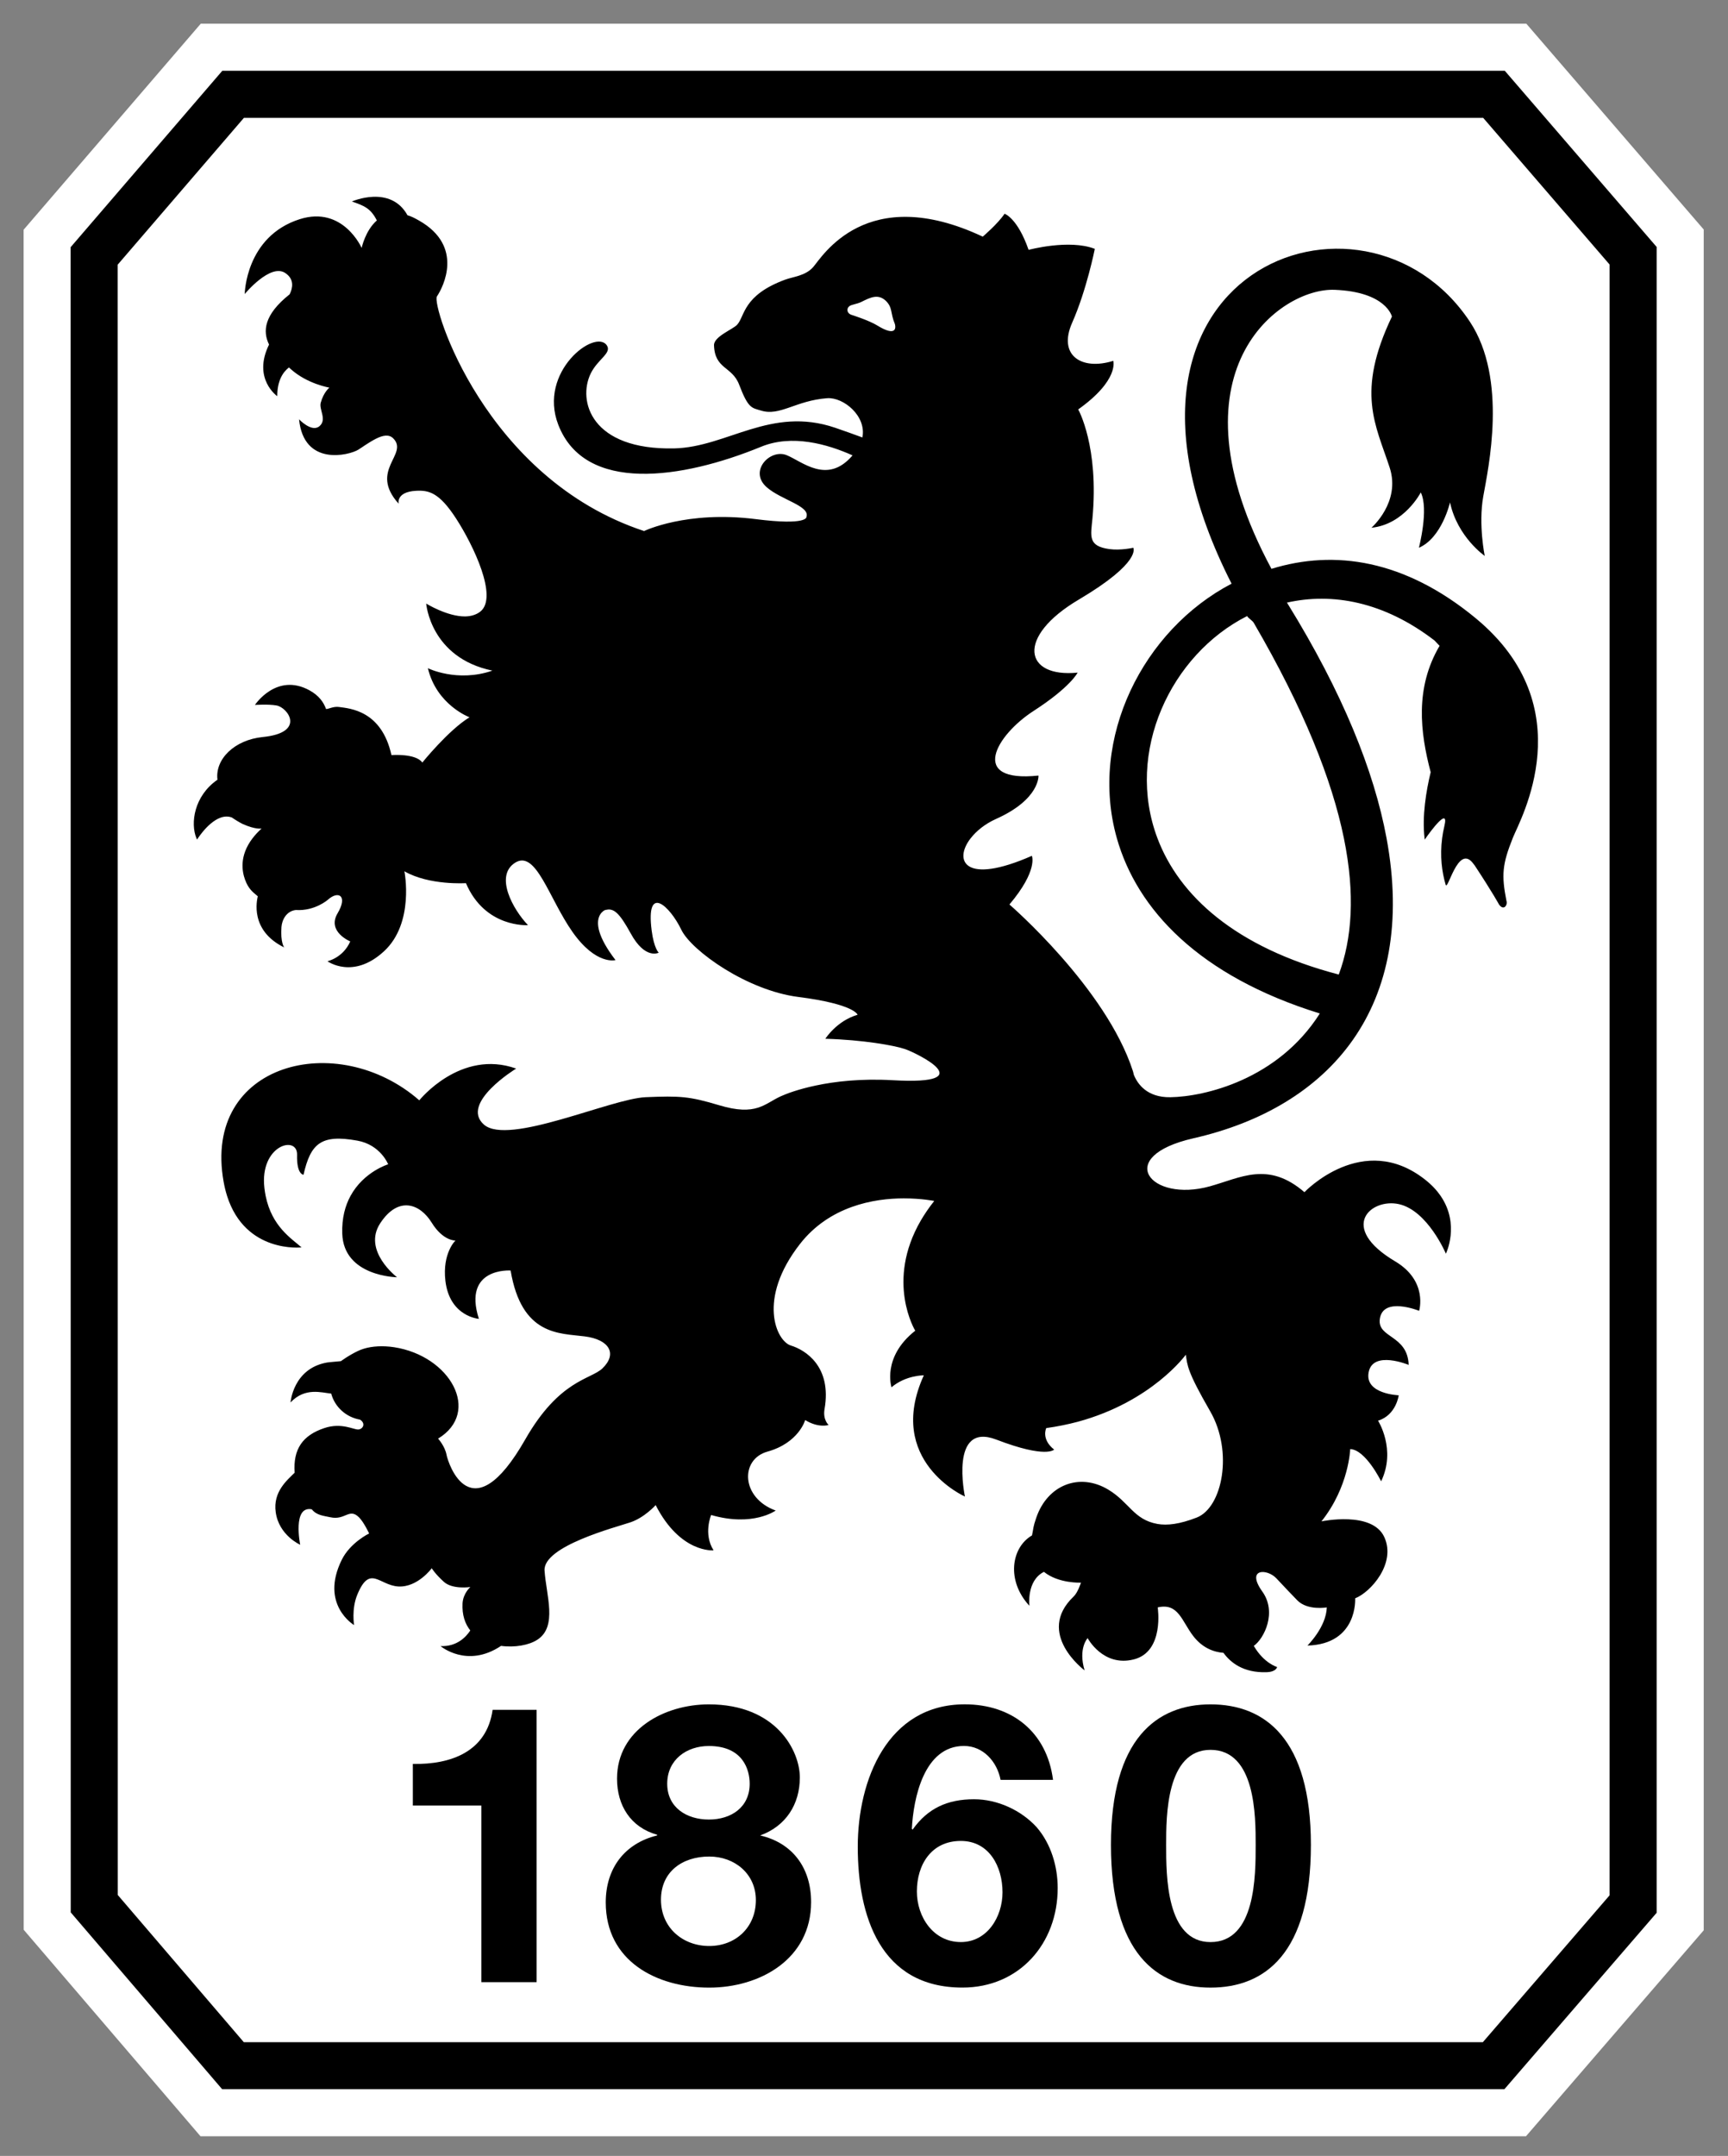 <?xml version="1.0" encoding="UTF-8"?>
<svg width="364.95" height="455.15" enable-background="new 0 0 400 400" version="1.1" viewBox="0 0 364.95 455.15" xml:space="preserve" xmlns="http://www.w3.org/2000/svg" xmlns:cc="http://creativecommons.org/ns#" xmlns:dc="http://purl.org/dc/elements/1.1/" xmlns:rdf="http://www.w3.org/1999/02/22-rdf-syntax-ns#">
<rect x="0" y="0" width="364.95" height="455.15" fill="#808080" stroke="none"/>
<g transform="matrix(1.115 0 0 1.115 -40.597 5.004)" stroke-width=".897">
	<polygon points="74.391 400 325.45 400 359.12 361 359.12 38.968 325.52 0 321.44 0 74.436 0 40.883 39.009 40.9 360.9" fill="#fff"/>
	<path d="m321.44 8.912h-242.92l-28.73 33.403 0.017 315.29 28.68 33.479h242.88l28.838-33.402v-315.41zm19.854 345.46c-3.336 3.863-19.979 23.14-24.006 27.807h-234.7c-4.027-4.701-20.567-24.011-23.869-27.864 0-6.385-0.015-302.29-0.016-308.69 3.318-3.857 19.881-23.114 23.907-27.795h234.74c4.025 4.67 20.607 23.906 23.938 27.766v308.78z"/>
	<path d="m138.05 370.82h-10.467v-33.441h-12.974v-7.881c7.303 0.137 14.002-2.367 15.112-10.248h8.328z"/>
	<path d="m180.4 343.04c4.85-1.759 7.512-5.877 7.512-10.979 0-5.013-4.423-13.841-17.24-13.841-8.391 0-17.387 4.784-17.387 14.063 0 5.097 2.584 9.214 7.592 10.623v0.134c-6.049 1.473-9.729 6.12-9.729 12.677 0 11.135 9.653 16.135 19.602 16.135 9.576 0 19.295-5.376 19.295-16.206-2e-3 -6.486-3.534-11.196-9.645-12.606zm-9.729-16.937c6.479 0 7.74 4.504 7.74 7.15 0 4.418-3.463 6.775-7.74 6.775-4.202 0-7.881-2.282-7.881-6.775 0-4.565 3.68-7.15 7.881-7.15zm0.077 37.868c-5.014 0-9.141-3.468-9.141-8.764 0-5.308 4.052-8.175 9.141-8.175 4.86 0 8.835 3.314 8.835 8.249 0 5.159-3.83 8.69-8.835 8.69z"/>
	<path d="m232.78 341.49c-2.943-3.231-7.439-5.304-11.867-5.304-5.016 0-8.768 1.695-11.635 5.74l-0.15-0.135c0.293-5.751 2.273-15.697 9.873-15.697 3.613 0 6.264 2.938 6.93 6.412h9.938c-1.17-9.071-7.803-14.293-16.717-14.293-14.664 0-20.268 14.364-20.268 26.967 0 13.043 4.2 26.663 19.833 26.663 10.746 0 18.037-8.314 18.037-18.854-3e-3 -4.053-1.243-8.328-3.974-11.499zm-14.373 21.735c-5.229 0-8.326-4.782-8.326-9.575 0-5.077 2.732-9.572 8.326-9.572 5.373 0 7.893 4.86 7.893 9.728 0 4.635-2.881 9.419-7.893 9.419z"/>
	<path d="m265.7 318.22c-10.166 0-18.857 6.483-18.857 26.604 0 20.546 8.691 27.026 18.857 27.026 10.314 0 19.014-6.48 19.014-27.026 0-20.121-8.699-26.604-19.014-26.604zm0 45.01c-8.404 0-8.404-12.589-8.404-18.406 0-5.392 0-17.992 8.404-17.992 8.553 0 8.553 12.602 8.553 17.992-2e-3 5.817-2e-3 18.406-8.553 18.406z"/>
	<path d="m315.96 112.59c-13.479-11.134-26.793-13.047-38.715-9.373-20.152-37.453 1.662-53.268 11.98-52.83 9.801 0.392 10.836 5.066 10.836 5.066-6.871 14.371-3.064 20.5-0.424 28.598 2.135 6.56-3.459 11.385-3.459 11.385 6.252-0.626 9.348-6.687 9.348-6.687 1.564 3.132-0.354 10.475-0.354 10.475 4.367-1.871 5.893-8.595 5.893-8.595 1.398 6.568 6.576 10.138 6.576 10.138s-1.223-5.919-0.285-11.23c0.945-5.316 4.693-22.21-2.525-33.107-20.021-30.199-75.326-9.73-45.141 49.595-16.758 8.757-27.092 29.262-21.732 48.197 3.807 13.44 15.518 26.088 38.447 33.184-7.957 12.546-21.887 15.754-28.295 15.854-4.465 0.077-6.25-2.541-6.938-4.25-0.059-0.219-0.086-0.438-0.164-0.667-5.088-15.78-23.395-31.574-23.395-31.574 5.473-6.477 4.248-9.215 4.248-9.215-12.744 5.609-14.891 0.918-11.586-3.333h4e-3c1.076-1.385 2.727-2.719 4.773-3.639 8.379-3.744 8.063-8.223 8.063-8.223-13.367 1.404-7.982-7.69-0.947-12.226 7.039-4.54 8.359-7.266 8.359-7.266-10.121 1.016-11.771-6.744 0.236-13.838 11.973-7.087 10.311-9.805 10.311-9.805s-2.416 0.548-4.535 0.252c-4.1-0.568-3.525-2.44-3.205-5.791 1.271-13.661-2.693-20.655-2.693-20.655 7.816-5.558 6.637-9.196 6.637-9.196-6.021 1.878-10.521-1.036-7.783-7.223 2.738-6.171 4.289-13.983 4.289-13.983-4.848-1.888-12.541 0.19-12.541 0.19-2.125-6.083-4.553-6.838-4.553-6.838-1.246 1.883-4.131 4.337-4.131 4.337-22.117-10.389-30.47 3.904-32.123 5.764-1.489 1.678-3.776 1.811-5.33 2.389-8 2.953-7.595 6.896-9.064 8.516-0.776 0.875-4.439 2.238-4.388 3.894 0.143 4.575 3.44 3.956 4.764 7.468 1.726 4.529 2.371 4.368 4.134 4.899 3.6 1.119 6.556-1.893 12.525-2.341 3.082-0.229 7.494 3.362 6.684 7.433-1.509-0.557-3.231-1.174-5.172-1.842-12.197-4.135-20.438 3.67-30.441 3.912-15.793 0.359-18.365-8.998-15.849-14.178 1.341-2.736 4.039-3.862 3.054-5.326-2.179-3.243-13.086 4.975-9.194 15.035 5.034 13.025 23.423 10.312 38.409 4.161 5.854-2.41 12.553-0.507 17.324 1.63-4.771 5.624-9.569 1.126-12.489-0.043-3.131-1.249-7.243 3.041-3.758 6.083 2.715 2.388 8.248 3.536 7.514 5.614 0 0 0.315 1.679-9.624 0.416-13.078-1.651-21.125 2.258-21.125 2.258-30.182-9.95-40.313-42.816-39.243-44.419 1.2-1.781 5.162-9.489-3.349-14.347-0.912-0.515-1.448-0.796-2.225-1.028-3.232-5.837-10.531-2.605-10.531-2.605 2.249 0.787 3.546 1.246 4.727 3.591-2.197 1.922-2.878 5.207-2.878 5.207s-3.514-8.042-11.717-5.451c-10.301 3.273-10.43 14.177-10.43 14.177s4.84-5.889 7.692-3.971c1.788 1.204 1.371 2.907 0.813 4.024-4.875 3.867-5.127 7.015-3.898 9.513-3.19 6.478 1.553 9.775 1.553 9.775 0-2.944 1.074-4.554 2.216-5.441 0.119 0.099 0.233 0.209 0.351 0.318 3.121 2.81 7.311 3.504 7.311 3.504s-1.09 0.839-1.646 2.877c-0.343 1.281 1.229 3.175-0.234 4.42-1.461 1.259-3.867-1.299-3.867-1.299 0.886 8.995 9.489 6.807 11.206 5.764 0.655-0.401 2.011-1.403 3.347-2.079 1.36-0.688 2.495-0.876 3.289-0.074 3.014 3.039-4.703 6.021 1.025 12.37 0 0-0.566-2.235 3.284-2.446 2.392-0.129 4.379 0.278 7.608 5.275 3.241 5.003 8.007 14.9 4.567 17.603-0.813 0.633-1.814 0.886-2.862 0.911-3.413 0.03-7.381-2.436-7.381-2.436s0.781 10.258 12.542 12.696c-6.673 2.301-12.223-0.457-12.223-0.457 1.668 6.985 7.886 9.292 7.886 9.292-3.962 2.4-8.94 8.571-8.94 8.571-1.243-1.773-5.846-1.413-5.846-1.413-1.872-8.438-7.856-8.82-9.92-9.106-1.069-0.152-1.944 0.386-2.469 0.386-0.456-1.303-1.378-2.576-3.13-3.538-6.254-3.436-10.34 2.762-10.34 2.762s2.503-0.179 4.078 0.098c2.167 0.37 5.643 5.165-2.624 5.982-5.316 0.539-9.042 4.182-8.554 8.081-4.433 3.066-5.155 8.247-3.983 11.069l0.238 3e-3h-0.238c0.037 0.086 0.075 0.173 0.117 0.258 0 0 0.059-0.096 0.168-0.258h1e-3c0.717-1.064 3.605-4.996 6.44-3.915 0.317 0.242 1.651 1.063 2.09 1.249 2.424 1.074 3.533 0.831 3.533 0.831-0.683 0.62-1.245 1.234-1.706 1.835h-2e-3c-2.563 3.352-1.98 6.311-1.451 7.795 0.656 1.839 1.507 2.408 2.433 3.202-0.153 0.718-1.567 6.457 5.001 9.681 0 0-0.729-0.927-0.517-3.851 0.099-1.371 0.934-3.024 2.71-3.232 3.632 0.234 6.092-1.952 6.092-1.952 1.978-1.779 3.811-0.758 1.832 2.569-2.076 3.489 2.396 5.329 2.396 5.329-1.354 3.117-4.315 3.754-4.315 3.754s4.831 3.533 10.705-1.881c5.835-5.374 3.868-15.151 3.868-15.151 4.697 2.705 11.655 2.246 11.655 2.246 3.647 8.548 11.752 7.949 11.752 7.949-2.811-2.924-6.389-9.32-2.43-11.821 3.962-2.495 6.391 6.77 10.878 13.135 4.48 6.348 8.132 5.306 8.132 5.306-6.886-8.964-0.7-9.882-2.001-9.443 1.62-0.548 2.728 0.479 4.883 4.396 2.742 5.026 5.303 3.645 5.303 3.645s-0.897-0.788-1.336-4.188c-1.158-9 3.464-4.62 5.618-0.154 0.96 2.002 4.133 4.91 8.271 7.463 4.063 2.497 9.055 4.64 13.842 5.253 10.733 1.366 11.272 3.381 11.272 3.381-3.967 1.15-6.108 4.543-6.108 4.543 7.188 0.206 13.083 1.271 15.091 1.95 2.004 0.676 14.949 6.884-2.334 5.897-5.995-0.34-10.907 0.229-14.566 1.006-3.262 0.687-5.526 1.532-6.633 2.038-3.087 1.396-4.62 3.82-11.678 1.693-5.659-1.693-7.375-1.793-13.922-1.521-6.54 0.263-26.048 9.249-30.637 5.179-4.592-4.063 6.115-10.598 6.115-10.598-10.534-3.755-18.347 6.012-18.347 6.012-15.474-13.521-41.114-7.162-37.063 15.422 0.173 0.967 0.394 1.856 0.654 2.68v2e-3c3.476 10.941 14.103 9.742 14.103 9.742-1.827-1.639-5.603-3.883-6.795-9.739v-3e-3c-0.097-0.475-0.177-0.979-0.237-1.504-0.939-8.118 6.294-10.09 6.187-6.278-0.104 3.751 1.22 3.774 1.22 3.774 1.346-5.935 3.323-7.707 10.21-6.459 4.383 0.791 5.823 4.477 5.823 4.477s-4.623 1.391-7.132 5.988v2e-3c-0.997 1.828-1.659 4.166-1.563 7.126 0.26 8.151 10.378 8.269 10.378 8.269s-6.615-5.023-3.176-10.238c3.441-5.226 7.528-3.666 9.723-0.125 2.182 3.545 4.517 3.408 4.517 3.408s-2.517 2.368-1.903 7.649c0.806 6.778 6.339 7.183 6.339 7.183-3.121-9.797 6.011-9.152 6.011-9.152 2.088 12.406 9.294 11.854 14.008 12.47 4.718 0.595 6.251 3.306 3.386 6.06-2.217 2.125-8.16 2.125-14.636 13.479-10.21 17.874-14.578 4.563-14.891 2.896-0.313-1.668-1.603-3.076-1.603-3.076 8.23-5.004 2.332-15.657-8.321-17.305-2.149-0.322-4.181-0.207-5.776 0.291-1.287 0.365-3.287 1.598-4.316 2.348-0.795 0.082-2.142 0.177-2.652 0.262-6.411 1.146-6.885 7.556-6.885 7.556 2.741-2.916 5.904-1.847 7.703-1.676 0.677 2.528 2.807 4.472 5.458 4.929 1.137 0.732 0.56 1.795-0.309 1.864-0.85 0.085-3.15-1.364-6.436-0.269-4.134 1.375-5.954 3.99-5.636 8.451-1.35 1.366-4.148 3.567-3.584 7.498 0.613 4.377 4.632 6.146 4.632 6.146s-1.506-7.432 2.198-6.711c0.924 1.164 2.236 1.217 3.484 1.499 2.876 0.657 3.594-1.866 5.492 0.054 0.912 0.928 1.883 3.023 1.883 3.023s-3.572 1.719-5.185 4.99c-4.195 8.498 2.338 12.354 2.338 12.354s-0.517-3.015 0.604-5.745c2.386-5.785 4.133-1.782 7.775-1.563 3.648 0.205 6.328-3.451 6.328-3.451s0.651 1.084 2.303 2.574c1.65 1.491 5.017 0.98 5.017 0.98s-1.383 1.168-1.486 3.128c-0.105 2.174 0.474 3.843 1.47 5.098-0.771 1.187-2.524 3.097-5.635 2.958 0 0 5.008 4.274 11.463-0.04 2.619 0.354 5.318-0.145 6.874-1.165 3.862-2.496 1.672-8.426 1.364-13.088-0.313-4.646 13.587-8.231 16.268-9.141 2.679-0.903 4.777-3.26 4.777-3.26 4.696 9.173 10.968 8.563 10.968 8.563-1.981-3.124-0.459-6.69-0.459-6.69 7.913 2.295 12.227-0.844 12.227-0.844-6.576-2.377-6.784-9.682-1.578-11.152 5.969-1.657 7.163-5.984 7.163-5.984 2.505 1.563 4.438 0.939 4.438 0.939s-1.121-0.98-0.773-2.993c1.431-8.142-3.687-11.237-6.39-12.06-2.718-0.834-6.417-8.757 1.717-19.195 5.592-7.188 14.013-8.663 19.677-8.663 3.42 0 5.779 0.491 5.779 0.491-0.996 1.244-1.822 2.474-2.527 3.67-6.756 11.595-1.074 20.895-1.074 20.895-6.355 5.003-4.496 10.713-4.496 10.713 2.713-2.305 6.121-2.263 6.121-2.263-7.377 16.229 7.787 22.953 7.787 22.953s-3.018-14.229 5.949-10.785c9.514 3.647 10.943 1.887 10.943 1.887-2.506-1.981-1.49-4.065-1.49-4.065 2.121-0.293 4.117-0.709 5.979-1.2 14.063-3.815 20.459-12.695 20.459-12.695 0.313 2.073 0.238 3.128 4.629 10.735 4.377 7.607 2.314 18.169-2.539 20.089-3.283 1.28-5.641 1.539-7.453 1.221-4.537-0.813-5.314-4.089-9.32-6.497-5.428-3.271-11.514-0.926-13.645 5.317-0.668 1.938-0.486 1.888-0.807 3.347-3.947 2.295-4.896 8.588-0.486 13.331 0 0-0.605-4.743 2.744-6.43 2.795 2.249 7.016 2.044 7.016 2.044s-0.607 1.896-1.373 2.611c-7.361 6.999 2.064 14.003 2.064 14.003-1.258-4.169 0.572-6.109 0.572-6.109s2.91 5.494 8.73 4.034c5.859-1.468 4.545-9.852 4.545-9.852 3.93-0.916 4.557 2.618 6.744 5.442 1.732 2.231 3.832 3.012 5.709 3.159 1.35 1.866 3.785 3.805 8.135 3.669 1.889-0.052 2.025-0.983 2.025-0.983s-2.479-0.685-4.414-3.999c1.961-1.389 4.438-6.359 1.607-10.302-3.131-4.387 0.9-4.368 2.67-2.49 1.781 1.877 2.809 3.002 3.969 4.172 1.953 1.979 5.58 1.332 5.58 1.332-0.109 3.751-3.666 7.226-3.666 7.226 9.6-0.271 9.041-8.945 9.041-8.945 2.918-1.146 7.813-6.598 5.516-11.601-2.289-5.004-11.902-2.971-11.902-2.971 5.229-6.559 5.445-13.687 5.445-13.687 2.92 0.103 5.859 6.106 5.859 6.106 2.904-6.035-0.584-11.484-0.584-11.484 3.438-1.043 3.916-4.807 3.916-4.807s-6.527-0.222-5.691-4.391c0.834-4.17 7.576-1.363 7.576-1.363-0.209-5.734-5.979-5.037-5.463-8.707 0.6-4.305 7.443-1.533 7.443-1.533s1.729-5.639-4.531-9.357c-10.902-6.475-4.598-12.023 0.709-10.84 5.453 1.225 8.891 9.381 8.891 9.381s2.719-5.52-0.988-10.928v-6e-3c-0.713-1.035-1.664-2.072-2.92-3.065-11.809-9.346-22.887 2.354-22.887 2.354-6.885-5.944-12.096-2.715-17.92-1.108-11.264 3.131-18.338-5.623-3.104-9.097 25.904-5.891 42.492-24.928 36.58-56.814v-2e-3c-2.365-12.756-8.334-27.572-18.748-44.426-0.037-0.051-0.068-0.119-0.123-0.182 8.566-1.938 18.342-0.208 27.951 7.167l0.965 1.015c-4.695 7.962-3.686 16.367-1.688 23.928-0.859 3.562-1.65 8.324-1.156 12.502 0.01 0.087 0.021 0.17 0.031 0.253 0 0 0.064-0.096 0.18-0.257h-0.047l0.047-1e-3c0.857-1.213 4.471-6.172 3.541-2.307-0.186 0.787-0.326 1.555-0.424 2.303v3e-3c-0.447 3.412-0.037 6.406 0.662 8.796 0.396 1.335 2.281-7.49 5.061-4.208l0.469 0.606c3.471 5.274 4.578 7.353 4.578 7.353 0.908 1.292 1.686 0.079 1.408-0.702-0.959-4.875-0.789-6.896 1.188-11.846 0.021-0.054 0.043-0.107 0.063-0.159 1.329-3.312 13.353-24.6-7.04-41.465zm-113.32-55.416c-1.643-1.022-5.045-2.081-5.045-2.081-0.708-0.275-0.927-1.093-0.315-1.6 0.481-0.348 1.381-0.385 2.245-0.795 1.84-0.924 3.227-1.58 4.686-0.22 1.324 1.333 0.787 2.188 1.715 4.418 0.315 1.325-0.458 2.014-3.286 0.278zm88.324 97.05c2.172 10.619 1.529 19.077-0.971 25.81-19.703-5.147-30.271-15.021-34.346-25.809v-4e-3c-6.174-16.34 2.553-34.781 16.982-42.06 0.244 0.429 1.016 0.846 1.264 1.284 9.477 16.269 14.807 29.699 17.071 40.779z"/>
</g>
</svg>
